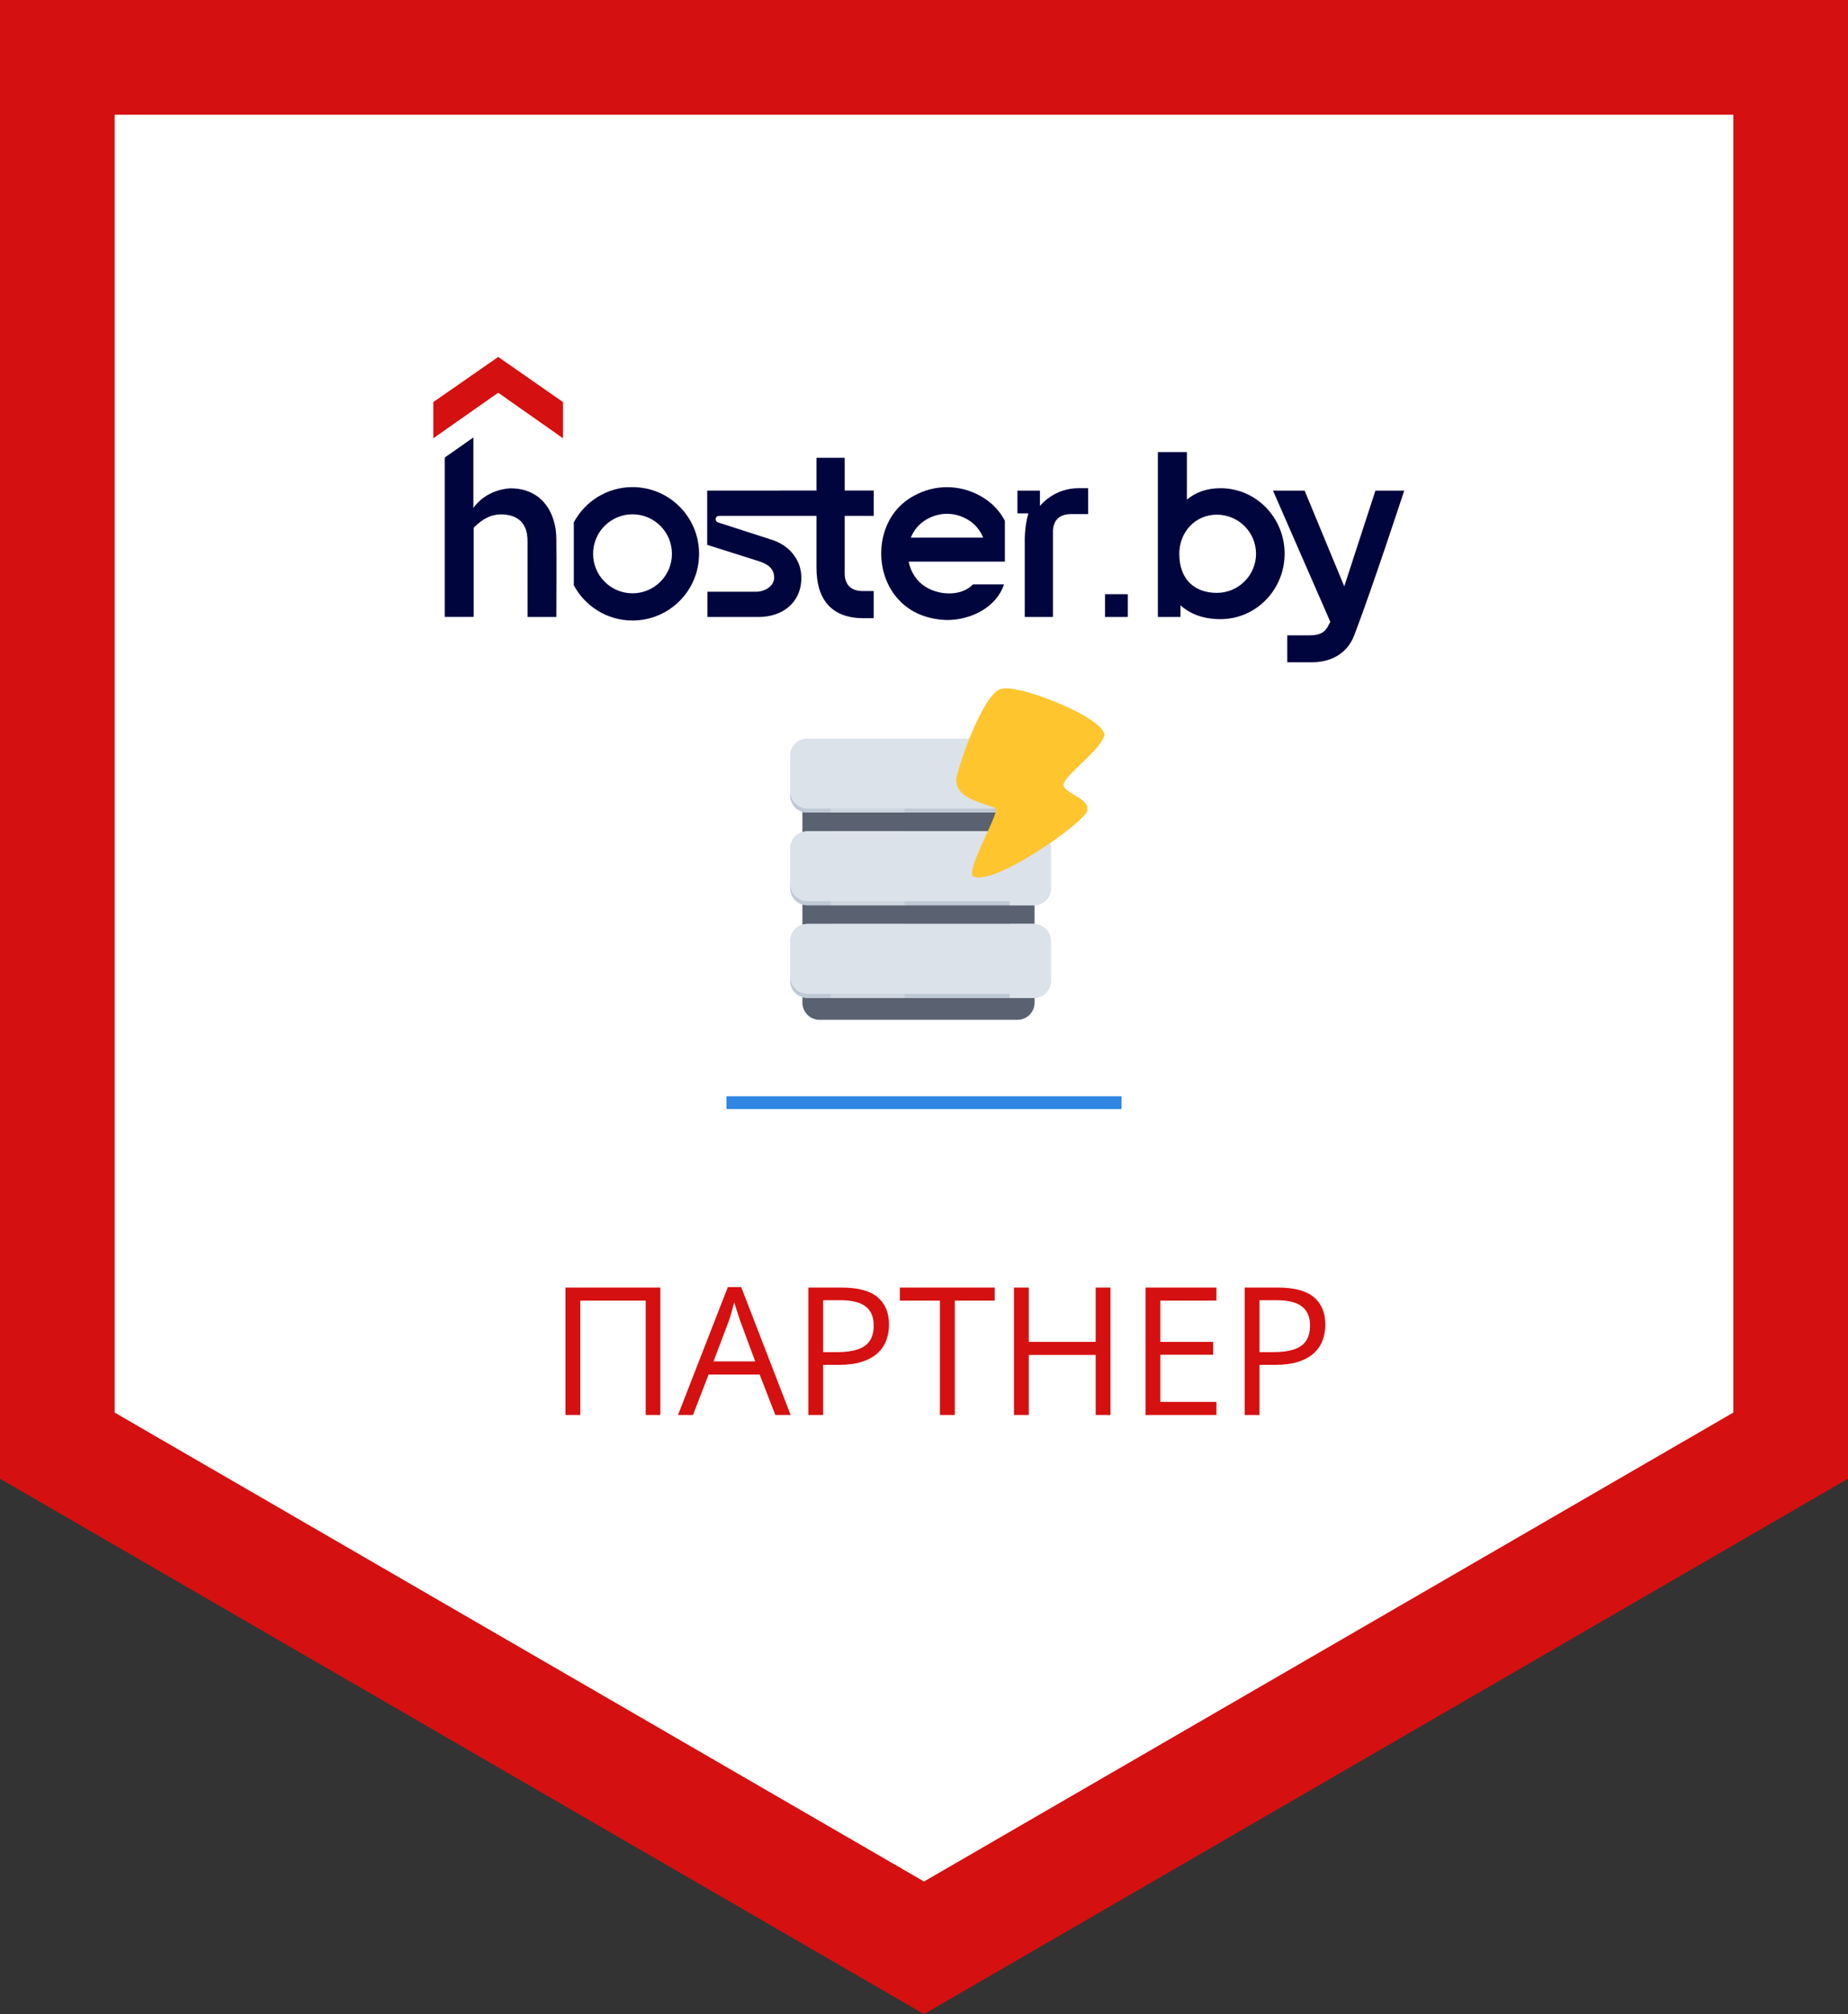 <svg width="145" height="158" viewBox="0 0 145 158" fill="none" xmlns="http://www.w3.org/2000/svg">
<rect x="0" y="0" width="145" height="158" fill="#333333" stroke="none"/>
<path d="M140.5 4.5V113.406L72.5 152.799L4.5 113.406V4.5H140.5Z" fill="white" stroke="#D51010" stroke-width="9"/>
<path d="M64.304 58.9H79.834C80.19 58.9 80.531 59.041 80.783 59.293C81.035 59.545 81.176 59.886 81.176 60.243V78.656C81.176 79.013 81.034 79.355 80.782 79.607C80.53 79.86 80.188 80.001 79.831 80.001H64.304C63.947 80.001 63.605 79.86 63.353 79.607C63.101 79.355 62.959 79.013 62.959 78.656V60.245C62.959 59.888 63.101 59.546 63.353 59.294C63.605 59.042 63.947 58.9 64.304 58.9Z" fill="#5A6271"/>
<path d="M63.347 57.943H81.109C81.465 57.943 81.806 58.085 82.058 58.337C82.31 58.588 82.451 58.93 82.451 59.286V62.398C82.451 62.755 82.31 63.097 82.057 63.349C81.805 63.602 81.463 63.743 81.106 63.743H63.347C62.99 63.743 62.648 63.602 62.396 63.349C62.144 63.097 62.002 62.755 62.002 62.398V59.288C62.002 58.931 62.144 58.59 62.396 58.337C62.648 58.085 62.99 57.943 63.347 57.943Z" fill="#DCE2E9"/>
<path d="M81.108 63.423H63.345C62.988 63.423 62.646 63.282 62.394 63.03C62.142 62.777 62 62.435 62 62.079V62.397C62 62.754 62.142 63.096 62.394 63.348C62.646 63.601 62.988 63.742 63.345 63.742H81.108C81.464 63.742 81.806 63.601 82.059 63.348C82.311 63.096 82.453 62.754 82.453 62.397V62.079C82.453 62.435 82.311 62.777 82.059 63.03C81.806 63.282 81.464 63.423 81.108 63.423Z" fill="#BFC8D5"/>
<g style="mix-blend-mode:screen">
<path d="M81.108 57.943H63.345C62.988 57.943 62.646 58.085 62.394 58.337C62.142 58.59 62 58.931 62 59.288V59.607C62 59.25 62.142 58.908 62.394 58.656C62.646 58.404 62.988 58.262 63.345 58.262H81.108C81.464 58.262 81.806 58.404 82.059 58.656C82.311 58.908 82.453 59.25 82.453 59.607V59.288C82.453 58.931 82.311 58.59 82.059 58.337C81.806 58.085 81.464 57.943 81.108 57.943Z" fill="#DCE2E9"/>
</g>
<g style="mix-blend-mode:screen" opacity="0.5">
<path d="M70.981 57.943H65.182V63.742H70.981V57.943Z" fill="#DCE2E9"/>
</g>
<g style="mix-blend-mode:multiply">
<path d="M81.108 57.943H79.214V63.742H81.108C81.464 63.742 81.806 63.601 82.059 63.348C82.311 63.096 82.453 62.754 82.453 62.397V59.286C82.452 58.93 82.31 58.588 82.058 58.337C81.806 58.085 81.464 57.943 81.108 57.943Z" fill="#DCE2E9"/>
</g>
<path d="M63.347 65.213H81.109C81.465 65.213 81.806 65.354 82.058 65.606C82.31 65.858 82.451 66.2 82.451 66.556V69.668C82.451 70.025 82.31 70.367 82.057 70.619C81.805 70.871 81.463 71.013 81.106 71.013H63.347C62.99 71.013 62.648 70.871 62.396 70.619C62.144 70.367 62.002 70.025 62.002 69.668V66.558C62.002 66.201 62.144 65.859 62.396 65.607C62.648 65.355 62.99 65.213 63.347 65.213Z" fill="#DCE2E9"/>
<path d="M81.108 70.693H63.345C62.988 70.693 62.646 70.551 62.394 70.299C62.142 70.047 62 69.705 62 69.348V69.667C62 70.024 62.142 70.366 62.394 70.618C62.646 70.87 62.988 71.012 63.345 71.012H81.108C81.464 71.012 81.806 70.87 82.059 70.618C82.311 70.366 82.453 70.024 82.453 69.667V69.348C82.453 69.705 82.311 70.047 82.059 70.299C81.806 70.551 81.464 70.693 81.108 70.693Z" fill="#BFC8D5"/>
<g style="mix-blend-mode:screen">
<path d="M81.108 65.213H63.345C62.988 65.213 62.646 65.355 62.394 65.607C62.142 65.859 62 66.201 62 66.558V66.876C62 66.52 62.142 66.178 62.394 65.926C62.646 65.673 62.988 65.532 63.345 65.532H81.108C81.464 65.532 81.806 65.673 82.059 65.926C82.311 66.178 82.453 66.52 82.453 66.876V66.558C82.453 66.201 82.311 65.859 82.059 65.607C81.806 65.355 81.464 65.213 81.108 65.213Z" fill="#DCE2E9"/>
</g>
<g style="mix-blend-mode:screen" opacity="0.5">
<path d="M70.981 65.213H65.182V71.011H70.981V65.213Z" fill="#DCE2E9"/>
</g>
<g style="mix-blend-mode:multiply">
<path d="M81.108 65.213H79.214V71.012H81.108C81.464 71.012 81.806 70.87 82.059 70.618C82.311 70.366 82.453 70.024 82.453 69.667V66.556C82.452 66.199 82.31 65.858 82.058 65.606C81.806 65.354 81.464 65.213 81.108 65.213Z" fill="#DCE2E9"/>
</g>
<path d="M63.347 72.482H81.109C81.465 72.482 81.806 72.624 82.058 72.876C82.31 73.127 82.451 73.469 82.451 73.825V76.938C82.451 77.294 82.31 77.636 82.057 77.888C81.805 78.141 81.463 78.282 81.106 78.282H63.347C62.99 78.282 62.648 78.141 62.396 77.888C62.144 77.636 62.002 77.294 62.002 76.938V73.827C62.002 73.471 62.144 73.129 62.396 72.876C62.648 72.624 62.99 72.482 63.347 72.482Z" fill="#DCE2E9"/>
<path d="M81.108 77.963H63.345C62.988 77.963 62.646 77.821 62.394 77.569C62.142 77.316 62 76.974 62 76.618V76.936C62 77.293 62.142 77.635 62.394 77.887C62.646 78.14 62.988 78.281 63.345 78.281H81.108C81.464 78.281 81.806 78.14 82.059 77.887C82.311 77.635 82.453 77.293 82.453 76.936V76.618C82.453 76.974 82.311 77.316 82.059 77.569C81.806 77.821 81.464 77.963 81.108 77.963Z" fill="#BFC8D5"/>
<g style="mix-blend-mode:screen">
<path d="M81.108 72.482H63.345C62.988 72.482 62.646 72.624 62.394 72.876C62.142 73.129 62 73.471 62 73.827V74.146C62 73.789 62.142 73.447 62.394 73.195C62.646 72.943 62.988 72.801 63.345 72.801H81.108C81.464 72.801 81.806 72.943 82.059 73.195C82.311 73.447 82.453 73.789 82.453 74.146V73.827C82.453 73.471 82.311 73.129 82.059 72.876C81.806 72.624 81.464 72.482 81.108 72.482Z" fill="#DCE2E9"/>
</g>
<g style="mix-blend-mode:screen" opacity="0.5">
<path d="M70.981 72.482H65.182V78.281H70.981V72.482Z" fill="#DCE2E9"/>
</g>
<g style="mix-blend-mode:multiply">
<path d="M81.108 72.482H79.214V78.281H81.108C81.464 78.281 81.806 78.14 82.059 77.888C82.311 77.635 82.453 77.293 82.453 76.936V73.825C82.452 73.469 82.31 73.127 82.058 72.876C81.806 72.624 81.464 72.482 81.108 72.482Z" fill="#DCE2E9"/>
</g>
<path d="M78.527 54.046C79.987 53.602 87.041 56.492 86.619 57.758C86.196 59.023 83.211 61.013 83.453 61.664C83.694 62.316 85.578 62.697 85.291 63.627C85.004 64.558 78.064 69.472 76.394 68.755C75.677 68.447 78.326 63.938 78.141 63.475C77.989 63.093 74.557 62.826 75.088 60.826C75.62 58.827 77.265 54.429 78.527 54.046Z" fill="#FFC52F"/>
<g style="mix-blend-mode:multiply">
<path d="M83.87 55.532C85.142 56.206 86.051 56.917 85.889 57.395C85.467 58.66 82.482 60.65 82.723 61.301C82.965 61.953 84.849 62.334 84.562 63.264C84.302 64.107 78.586 68.216 76.269 68.452C76.264 68.61 76.301 68.716 76.391 68.755C78.061 69.473 85.002 64.559 85.289 63.627C85.576 62.696 83.692 62.315 83.45 61.665C83.209 61.014 86.194 59.023 86.617 57.758C86.806 57.193 85.501 56.303 83.87 55.532Z" fill="#FFC52F"/>
</g>
<g style="mix-blend-mode:screen" opacity="0.5">
<path d="M78.675 54.441C79.307 54.194 81.316 54.886 81.689 55.259C82.279 55.85 76.828 57.849 77.039 56.804C77.251 55.759 78.054 54.682 78.675 54.441Z" fill="#FFC52F"/>
</g>
<g style="mix-blend-mode:screen" opacity="0.5">
<path d="M79.038 63.737C79.436 63.523 80.817 63.816 81.094 64.031C81.53 64.373 78.097 66.136 78.152 65.429C78.207 64.722 78.649 63.947 79.038 63.737Z" fill="#FFC52F"/>
</g>
<path d="M44.367 111V101.006H51.812V111H50.663V102.031H45.529V111H44.367ZM60.835 111L59.605 107.828H55.599L54.375 111H53.199L57.109 100.965H58.155L62.038 111H60.835ZM59.256 106.796L58.087 103.645C58.06 103.562 58.014 103.428 57.95 103.241C57.891 103.054 57.829 102.861 57.766 102.66C57.702 102.46 57.649 102.298 57.608 102.175C57.563 102.362 57.513 102.549 57.458 102.735C57.408 102.918 57.358 103.089 57.308 103.248C57.258 103.403 57.214 103.535 57.178 103.645L55.988 106.796H59.256ZM66.037 101.006C67.327 101.006 68.268 101.259 68.86 101.765C69.457 102.266 69.756 102.986 69.756 103.925C69.756 104.349 69.685 104.752 69.544 105.135C69.407 105.513 69.184 105.848 68.874 106.14C68.564 106.427 68.156 106.655 67.65 106.823C67.149 106.987 66.534 107.069 65.805 107.069H64.588V111H63.426V101.006H66.037ZM65.928 101.997H64.588V106.071H65.675C66.313 106.071 66.844 106.003 67.268 105.866C67.696 105.729 68.017 105.508 68.231 105.203C68.446 104.893 68.553 104.483 68.553 103.973C68.553 103.307 68.341 102.813 67.917 102.489C67.493 102.161 66.83 101.997 65.928 101.997ZM74.917 111H73.748V102.031H70.603V101.006H78.048V102.031H74.917V111ZM87.133 111H85.971V106.29H80.721V111H79.559V101.006H80.721V105.265H85.971V101.006H87.133V111ZM95.445 111H89.881V101.006H95.445V102.031H91.043V105.265H95.192V106.276H91.043V109.975H95.445V111ZM100.271 101.006C101.561 101.006 102.502 101.259 103.095 101.765C103.692 102.266 103.99 102.986 103.99 103.925C103.99 104.349 103.92 104.752 103.778 105.135C103.642 105.513 103.418 105.848 103.108 106.14C102.799 106.427 102.391 106.655 101.885 106.823C101.383 106.987 100.768 107.069 100.039 107.069H98.822V111H97.66V101.006H100.271ZM100.162 101.997H98.822V106.071H99.909C100.547 106.071 101.078 106.003 101.502 105.866C101.93 105.729 102.252 105.508 102.466 105.203C102.68 104.893 102.787 104.483 102.787 103.973C102.787 103.307 102.575 102.813 102.151 102.489C101.728 102.161 101.064 101.997 100.162 101.997Z" fill="#D51010"/>
<line x1="57" y1="86.5" x2="88" y2="86.5" stroke="#2F86E3"/>
<path fill-rule="evenodd" clip-rule="evenodd" d="M71.727 47.99C72.51 48.416 73.411 48.616 74.298 48.639L74.309 48.621V48.639C76.151 48.639 78.181 47.669 78.775 45.845H76.344C75.455 46.767 73.806 46.729 72.698 46.08C71.926 45.626 71.457 44.871 71.294 44.055H78.846V40.852C78.689 40.556 78.502 40.275 78.285 40.016C77.91 39.568 77.443 39.188 76.879 38.881C76.055 38.432 75.194 38.222 74.309 38.216V38.248L74.298 38.216C73.413 38.222 72.552 38.432 71.727 38.881C71.163 39.188 70.696 39.568 70.321 40.016C68.739 41.905 68.763 44.944 70.321 46.827C70.728 47.319 71.199 47.704 71.727 47.99ZM72.698 40.747C72.11 41.086 71.699 41.596 71.465 42.176H77.142C76.907 41.596 76.496 41.086 75.908 40.747C74.892 40.161 73.719 40.159 72.698 40.747Z" fill="#00053E"/>
<path d="M80.405 48.399C80.405 48.399 80.405 43.01 80.405 42.259C80.405 41.771 80.489 40.94 80.691 40.277H79.83V38.487H81.596V39.689C82.317 38.861 83.382 38.297 84.629 38.297H85.38V40.33H84.022C83.162 40.33 82.618 40.794 82.618 41.713V48.399H80.405Z" fill="#00053E"/>
<path d="M64.064 40.47V44.554C64.064 46.932 65.162 48.497 67.76 48.497H68.55V46.367H67.685C66.825 46.367 66.276 45.903 66.276 44.983V40.47H68.555V38.48L66.276 38.48V35.913H64.064V38.481C59.948 38.483 55.489 38.487 55.489 38.487V42.742L59.542 44.025C60.173 44.228 60.744 44.559 60.744 45.312C60.744 45.995 59.992 46.421 59.309 46.421H55.51V48.399H59.542C61.325 48.399 62.876 47.339 62.876 45.312C62.876 43.968 62.002 42.878 60.744 42.405L56.332 40.979C56.098 40.916 56.055 40.47 56.444 40.47H64.064Z" fill="#00053E"/>
<path d="M43.652 48.399H41.392C41.392 46.808 41.395 44.066 41.391 42.475C41.39 42.1 41.356 41.73 41.195 41.376C40.917 40.766 40.39 40.455 39.668 40.372C38.616 40.25 37.862 40.71 37.207 41.356C37.167 41.395 37.165 41.47 37.164 41.528C37.161 43.434 37.164 46.489 37.164 48.395H34.894V35.893L37.144 34.317V39.852C37.636 39.12 38.654 38.395 40.038 38.307C41.743 38.291 43.081 39.251 43.519 41.115C43.606 41.486 43.648 41.872 43.652 42.252C43.673 44.301 43.652 46.35 43.652 48.399Z" fill="#00053E"/>
<path fill-rule="evenodd" clip-rule="evenodd" d="M54.852 43.445C54.852 46.335 52.514 48.677 49.629 48.677C47.636 48.677 45.903 47.559 45.023 45.914V40.975C45.903 39.331 47.636 38.212 49.629 38.212C52.514 38.212 54.852 40.555 54.852 43.445ZM52.722 43.445C52.722 45.156 51.337 46.543 49.629 46.543C47.92 46.543 46.536 45.156 46.536 43.445C46.536 41.733 47.92 40.346 49.629 40.346C51.337 40.346 52.722 41.733 52.722 43.445Z" fill="#00053E"/>
<path fill-rule="evenodd" clip-rule="evenodd" d="M39.091 28L34 31.541V34.381L39.091 30.809L44.176 34.381V31.541L39.091 28Z" fill="#D51010"/>
<path fill-rule="evenodd" clip-rule="evenodd" d="M90.851 35.466H93.127V39.196C93.793 38.635 94.662 38.297 95.766 38.297C98.544 38.297 100.795 40.597 100.795 43.433C100.795 46.27 98.544 48.57 95.766 48.57C94.438 48.57 93.394 48.181 92.622 47.483V48.399H90.851L90.851 35.466ZM95.476 46.509C97.175 46.509 98.552 45.136 98.552 43.442C98.552 41.748 97.175 40.374 95.476 40.374C93.776 40.374 92.532 41.748 92.532 43.442C92.532 45.503 93.776 46.509 95.476 46.509Z" fill="#00053E"/>
<path d="M86.702 48.399H88.489V46.612H86.702V48.399Z" fill="#00053E"/>
<path d="M104.383 48.784L104.123 49.256C103.84 49.717 103.344 49.84 102.743 49.84H101.003V51.952H102.993C104.351 51.952 105.691 51.321 106.254 49.847C107.683 46.112 110.18 38.487 110.18 38.487H107.92L105.475 45.999L102.364 38.487H99.883L104.383 48.784Z" fill="#00053E"/>
</svg>
